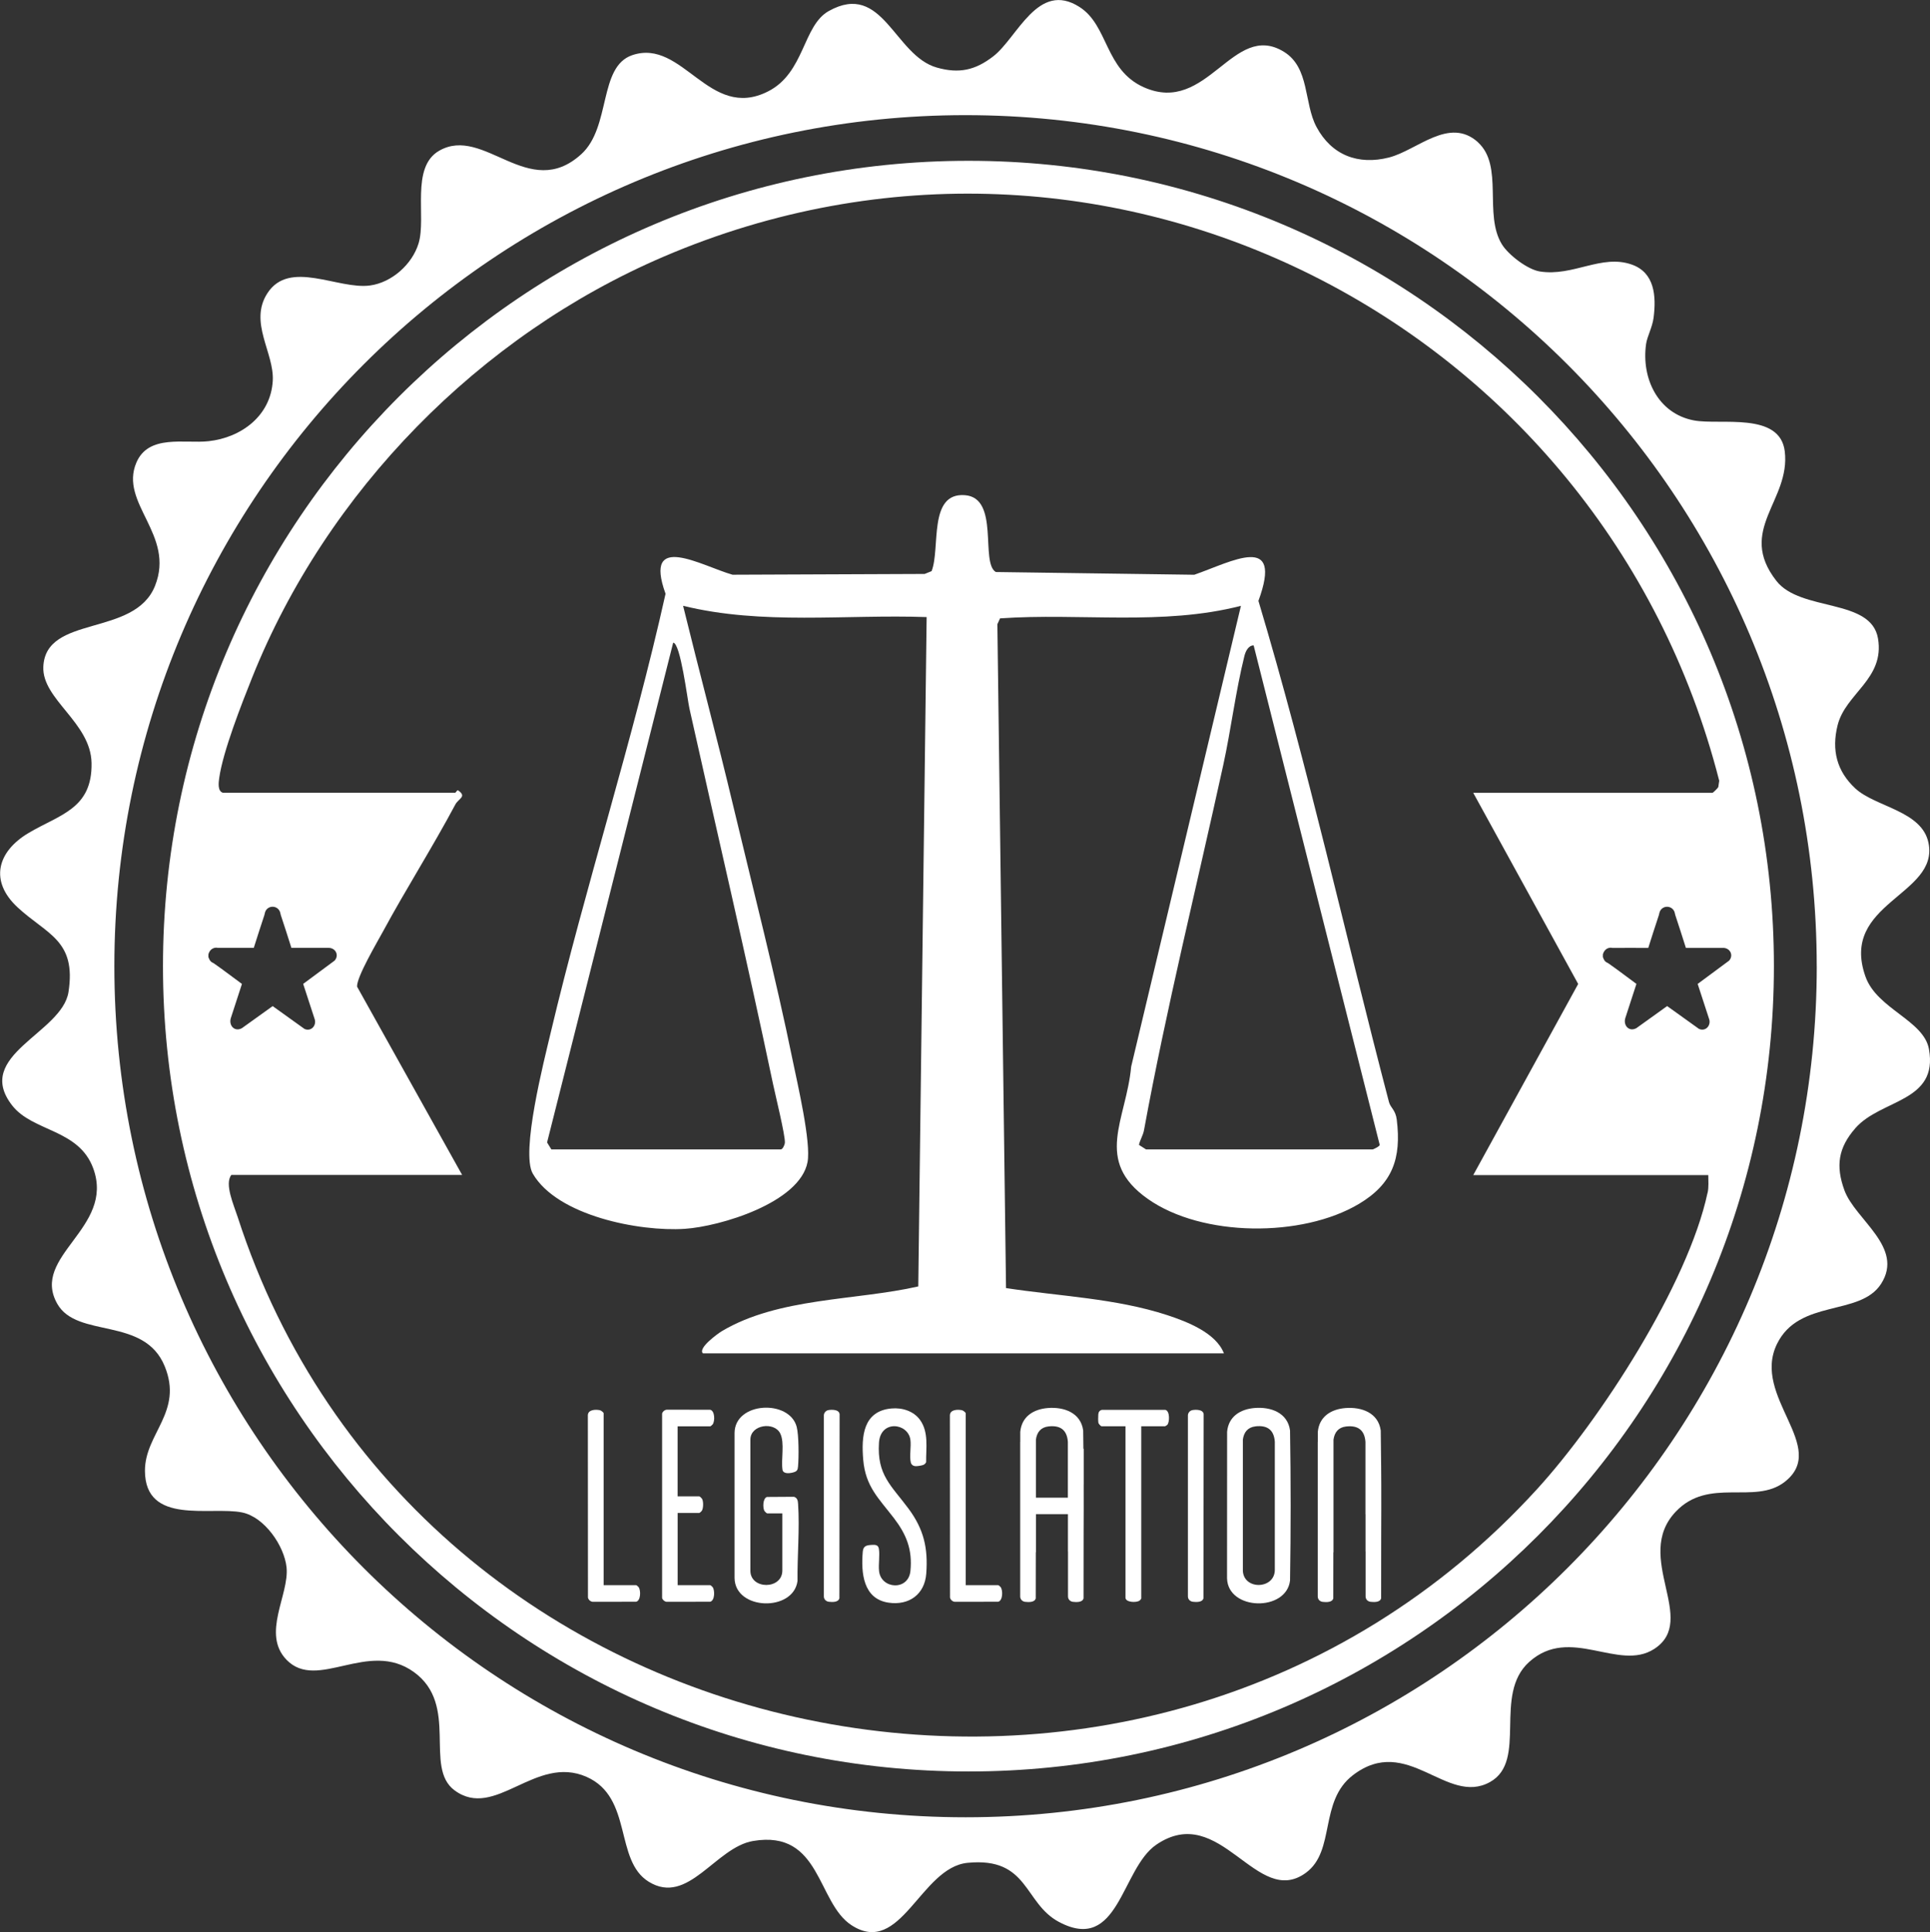 <svg xmlns="http://www.w3.org/2000/svg" id="Layer_2" data-name="Layer 2" viewBox="0 0 549 549.69"><rect x="0" y="0" width="549" height="549.69" fill="#333333" stroke="none"/><defs><style> .cls-1 { fill: #fff; } </style></defs><g id="Layer_2-2" data-name="Layer 2"><g id="Layer_1-2" data-name="Layer 1-2"><g><path class="cls-1" d="M420.41,40.49c7.4,6.68,1.57,20.53,6.82,29.03,1.85,3,7.29,7.17,10.81,7.72,9.47,1.48,17.52-5.01,26.13-1.97,6.55,2.31,6.97,9.03,6.21,15.08-.35,2.78-1.84,5.37-2.14,7.52-1.38,9.74,3.36,19.8,13.61,21.74,7.47,1.41,24.47-2.55,25.84,8.81,1.69,14.06-13.72,22.34-2.38,36.85,6.91,8.85,26.95,4.84,28.9,16.38s-9.23,15.6-11.49,24.68c-1.76,7.06-.25,13.08,5.06,18,5.7,5.28,18.92,6.31,20.79,15.46,3.08,14.96-25.39,17.01-17.92,38.06,3.27,9.21,16.58,12.41,18.05,20.61,2.73,15.14-13.63,14.19-20.91,22.49-4.9,5.59-5.65,10.76-3.14,17.67,3.05,8.4,17.14,16.23,10.42,26.66-6.02,9.31-23.33,4.16-29.61,17.11-7.28,14.99,14.97,29.32,2.18,39.23-8.54,6.61-21.55-1.51-30.99,8.48-12.21,12.93,6.64,30.77-6.09,39.02-10.14,6.57-23.88-6.8-35.56,3.69-10.43,9.36-.32,28.15-11.16,34.18-12.34,6.88-23.5-13.83-39-1.94-9.7,7.44-4.86,21.48-13.34,27.74-14.06,10.36-24.32-20.45-42.6-7.96-10.01,6.85-10.59,31.07-27.7,21.95-10.02-5.34-8.52-18.52-25.97-16.8-13.39,1.31-18.96,26.84-32.99,17.76-9.93-6.43-8.62-27.24-28-23.98-10.76,1.81-18.48,18.53-29.7,11.6-9.87-6.09-4.43-23.98-17.69-29.84-14.6-6.44-26,12.42-37.57,3.82-8.81-6.56,1.43-24.27-11.55-33.64-12.98-9.37-27.46,5.57-36.22-3.48-7.19-7.44.81-18.49,0-26.31-.65-6.15-6.28-14.3-12.62-15.61-8.93-1.84-27.63,3.75-27.66-11.87-.02-10.63,10.95-16.71,5.62-29.73-5.83-14.27-24.91-7.78-30.56-17.77-7.7-13.6,16.39-21.47,10.26-38.45-4.09-11.32-17.21-10.42-23.1-17.99-11.12-14.3,14.2-20.51,16.03-32.25,2.3-14.77-6.12-16.36-14.47-24.09-8.09-7.51-5.78-15.86,3.07-21.14,8.85-5.28,18.21-6.82,17.96-19.96-.23-11.52-14.09-18.05-13.72-27.33.61-14.96,25.91-8.37,31.77-23.03,5.83-14.58-10.27-23.49-5.29-35.1,3.48-8.13,13.75-5.32,20.52-6.07,9.36-1.02,17.72-7.26,18.27-17.22.44-7.94-6.88-16.58-1.54-24.86,6.28-9.75,20.1-.99,29.2-2.22,6.19-.84,12-6.02,13.81-11.96,2.29-7.52-2.34-21.65,5.85-26.37,12.77-7.35,25.47,14.58,40.44.97,8.51-7.74,4.83-24.92,14.52-28.18,14.39-4.84,21.81,18.78,38.55,10.35,10.52-5.29,9.88-18.75,17.34-22.9,15.4-8.59,18.6,12.66,30.73,16.09,6.34,1.79,10.92.76,16.04-3.19,6.91-5.33,12.7-21.63,24.55-14.04,8.27,5.29,7.16,17.85,18.26,22.82,18.16,8.12,25.35-19.01,39.88-10.08,7.36,4.53,5.65,14.61,9.25,21.36,4.32,8.1,11.91,10.93,20.61,8.72,8.06-2.05,17.14-11.75,25.36-4.33v.02ZM516.78,274.89c0-133.72-108.4-242.13-242.13-242.13S32.53,141.17,32.53,274.89s108.4,242.13,242.13,242.13,242.13-108.4,242.13-242.13Z"></path><path class="cls-1" d="M199.94,385.02c-1.5-1.51,4.41-5.72,5.39-6.3,16.16-9.63,38.1-8.67,55.88-12.73l2.38-190.43c-23.1-.81-46.72,2.34-69.28-3.21,4.66,19,9.75,37.96,14.28,57,5.73,24.01,11.99,48.33,16.93,72.49,1.34,6.52,5.24,23.19,4.19,28.77-2.17,11.56-24.89,18.35-34.97,19-12.8.83-36.19-3.68-43.18-15.7-3.5-6.02,3.22-32.21,5.09-40.11,9.92-41.79,23.35-83.05,32.67-124.87-6.48-17.96,10.38-7.86,19.06-5.42l54.64-.22,1.98-.8c2.56-6.47-1.06-22.43,9.49-21.61,9.95.77,4.29,19.18,8.77,21.86l56.46.78c10.67-3.7,25.43-12.16,18.25,7.43,14.09,47.07,24.69,95.08,37.13,142.58.43,1.64,1.89,2.26,2.22,5.03,1.35,11.03-1.21,18.25-10.74,23.94-16.12,9.62-44.62,9.52-60.11-1.43-15.45-10.92-6.11-22.37-4.7-37.61l31.22-131.1c-22.31,5.74-45.77,1.97-68.52,3.57l-.76,1.66,2.46,188.87c15.19,2.33,31.17,2.89,45.86,7.7,5.61,1.84,13.88,5.04,16.12,10.87h-148.23,0ZM156.84,327.02h65.25c.5,0,1.12-1.2,1.17-1.93.14-2.02-2.73-13.64-3.39-16.79-7.45-35.47-15.89-71.41-23.76-106.74-.58-2.62-2.55-18.64-4.62-18.72l-35.87,142.19,1.23,2h0ZM326.01,327.02h64.45c.12,0,1.97-.84,2.01-1.29l-35.86-142.11c-1.55-.02-2.33,1.8-2.63,3.01-2.51,10.11-3.79,20.83-6.02,31.04-7.58,34.63-16.16,69.08-22.55,103.92-.27,1.44-1.12,2.71-1.43,4.13l2.03,1.3h0Z"></path><path class="cls-1" d="M275.48,45.75c-126.54,0-229.12,102.58-229.12,229.12s102.58,229.12,229.12,229.12,229.12-102.58,229.12-229.12S402.02,45.75,275.48,45.75ZM60.03,273.58c-.39-.34-.57-.82-.75-1.28v-.78c.29-1.1,1.06-1.88,2.25-1.91.12,0,.27.06.43.06,3.41-.04,6.82.03,10.23,0,.97-3.13,2.01-6.24,3.02-9.35.1-.31.11-.63.25-.96.79-1.88,3.44-1.84,4.18.05.12.31.14.62.23.91,1.02,3.11,2.05,6.23,3.02,9.35h10.51c2.01-.06,3.16,2.06,1.79,3.62l-8.95,6.63,3.31,10.15c.47,1.8-1.12,3.48-2.94,2.66l-9.05-6.49-8.75,6.28c-2.07,1.13-3.76-.74-3.17-2.81l3.18-9.78c-2.66-1.94-5.28-3.97-7.98-5.85-.25-.18-.56-.26-.81-.48ZM485.73,339.32c-5.55,26.06-30.54,64.66-48.54,84.38-111.07,121.69-319.07,78.94-369.6-77.51-1.05-3.25-3.8-9.39-1.78-11.91h65.65l-29.89-53.58c-.14-2.73,5.74-12.67,7.44-15.81,6.47-11.96,14.04-23.86,20.53-36.04.87-1.64,3.4-2.22.72-4.02-.31-.02-.59.71-.81.71H63.4c-1.56-.48-1.22-2.92-1.04-4.23,1.07-7.57,6.38-21.07,9.36-28.53,21.19-52.98,64.65-97.32,117.08-119.77,125.61-53.79,266.91,18.63,300.24,149.11l-.26,1.8c-.16.35-1.52,1.64-1.64,1.64h-68.07l29.85,54.38-29.85,54.38h66.86c0,1.68.17,3.38-.19,5.05v-.02ZM486.22,290.06c.47,1.8-1.12,3.48-2.94,2.66l-9.05-6.49-8.75,6.28c-2.07,1.13-3.76-.74-3.17-2.81l3.18-9.78c-2.66-1.94-5.28-3.97-7.98-5.85-.25-.18-.56-.26-.81-.48-.39-.34-.57-.82-.75-1.28v-.78c.29-1.1,1.06-1.88,2.25-1.91.12,0,.27.06.43.06,3.41-.04,6.82.03,10.23,0,.97-3.13,2.01-6.24,3.02-9.35.1-.31.11-.63.25-.96.79-1.88,3.44-1.84,4.18.05.12.31.14.62.23.91,1.02,3.11,2.05,6.23,3.02,9.35h10.51c2.01-.06,3.16,2.06,1.79,3.62l-8.95,6.63,3.31,10.15Z"></path><path class="cls-1" d="M356.87,400.58c4.58-.38,9.4,1.3,10.09,6.39.23,14.21.23,28.48,0,42.69-1.03,8.92-17.64,8.61-17.92-.6l.02-41.71c.39-4.33,3.72-6.43,7.81-6.77h0ZM357.12,405.81c-2.18.25-3.29,1.65-3.58,3.76v37.36c.3,5.53,9.16,5.25,9.09-.38v-36.37c-.24-3.4-2.17-4.76-5.5-4.38h0Z"></path><path class="cls-1" d="M222.52,430.56h-4.29c-.14,0-.7-.54-.79-.7-.49-.89-.48-3.6.73-3.97l7.66-.05c.99.27,1.14,1.14,1.19,2.04.48,7.05-.25,14.8-.16,21.89-1.14,8.87-17.8,8.44-17.91-.83v-41.24c.04-8.93,15.65-9.64,17.68-1.73.61,2.38.61,8.64.38,11.2-.09.97-.23,1.38-1.18,1.68s-2.91.63-3.23-.61c-.48-3.02.68-7.71-.66-10.42-1.68-3.42-8.47-2.55-8.49,1.76v37.24c-.06,5.48,9.09,5.48,9.09,0v-16.25h0Z"></path><path class="cls-1" d="M253.63,400.71c3.03-.27,6.29.75,8.1,3.29,2.49,3.49,1.66,7.97,1.71,12-.16.34-.41.59-.75.75-.41.2-1.65.38-2.13.38-.7,0-1.29-.33-1.47-1.03-.44-1.72.14-4.58-.12-6.48-.65-4.8-8.51-5.77-8.94.83-.6,9.22,3.52,12.18,8.4,18.76,4.33,5.84,5.59,11.17,5.05,18.48-.44,5.95-4.95,9.14-10.75,8.27-7.23-1.08-7.82-8.52-7.31-14.5.14-1.65,1.05-1.84,2.56-1.93.96-.06,1.84-.04,2.02,1.09.31,1.86-.15,4.35.05,6.31.52,5.19,8.36,5.76,8.93,0,.6-6.07-1.14-10.37-4.72-15.05-4.29-5.59-8.06-8.94-8.71-16.57-.56-6.61-.07-13.89,8.07-14.6h0Z"></path><path class="cls-1" d="M192.75,405.78v19.93h6.16c.14,0,.69.53.79.7.44.74.41,2.78-.1,3.47-.1.13-.58.56-.68.56h-6.16v20.55h9.28c.1,0,.6.43.68.56.65.88.64,3.84-.71,4.15l-12.41.02c-.56-.06-1.14-.56-1.26-1.1v-52.45c.14-.57.77-1.1,1.38-1.11l12.3.02c1.36.31,1.37,3.26.71,4.15-.1.13-.58.56-.68.56h-9.28,0Z"></path><path class="cls-1" d="M324.64,405.78v49c0,.09-.33.48-.44.56-.83.69-4.05.59-4.05-.81v-48.75h-6.79c-.22,0-.85-.69-.91-.96-.1-.45-.08-1.96-.03-2.47.06-.65.37-1.06.99-1.25h18.07c1.37.31,1.23,3.6.55,4.29-.08.08-.57.38-.61.38h-6.79.02Z"></path><path class="cls-1" d="M171.7,450.99h9.28c.1,0,.6.43.68.56.65.88.64,3.84-.71,4.15l-12.3.02c-.65-.02-1.29-.58-1.4-1.22l-.03-51.9c.09-1.6,2.22-1.64,3.4-1.4.31.06,1.09.61,1.09.9v48.88h0Z"></path><path class="cls-1" d="M274.69,450.99h9.28c.1,0,.6.43.68.56.65.88.64,3.84-.71,4.15l-12.3.02c-.65-.02-1.29-.58-1.4-1.22l-.03-51.9c.09-1.6,2.22-1.64,3.4-1.4.31.06,1.09.61,1.09.9v48.88h0Z"></path><path class="cls-1" d="M235.56,401.19c1.02-.19,3.13-.23,3.27,1.15l-.06,52.38c-.31,1.18-2.02,1.1-2.99.99-.83-.1-1.43-.7-1.43-1.55v-51.44c-.02-.7.54-1.4,1.22-1.52h0Z"></path><path class="cls-1" d="M339.12,401.19c1.02-.19,3.13-.23,3.27,1.15l-.06,52.38c-.31,1.18-2.02,1.1-2.99.99-.83-.1-1.43-.7-1.43-1.55v-51.44c-.02-.7.54-1.4,1.22-1.52h0Z"></path><path class="cls-1" d="M308.27,422.31v-10.06s-.05-.1-.09-.15c-.02-1.71-.04-3.42-.06-5.12-.69-5.09-5.51-6.77-10.09-6.39-4.08.34-7.4,2.43-7.81,6.77v2.88s-.02,0-.02.02v43.92c0,.85.61,1.46,1.43,1.55.97.11,2.69.19,2.99-.99l.02-13.1h.04v-10.85h9.1v10.62h.02v12.77c0,.85.61,1.46,1.43,1.55.97.11,2.69.19,2.99-.99l.02-18.3c.03-4.7.03-9.41.02-14.11h0ZM303.77,426.1h-9.1v-16.52c.28-2.11,1.4-3.51,3.58-3.76,3.34-.38,5.26.98,5.51,4.38v15.91h0Z"></path><path class="cls-1" d="M388.43,430.78v10.62h.02v12.77c0,.85.61,1.46,1.43,1.55.97.11,2.69.19,2.99-.99l.02-18.3c.03-4.7.03-9.41.02-14.11,0,0-.06-10.15-.09-10.21,0,0-.04-3.42-.06-5.12-.69-5.09-5.51-6.77-10.09-6.39-4.08.34-7.4,2.43-7.81,6.77v2.88s-.02,0-.02.02v43.92c0,.85.61,1.46,1.43,1.55.97.11,2.69.19,2.99-.99l.02-13.1h.04v-32.05c.29-2.11,1.4-3.51,3.58-3.76,3.34-.38,5.26.98,5.51,4.38v20.58-.02Z"></path></g></g></g></svg> 